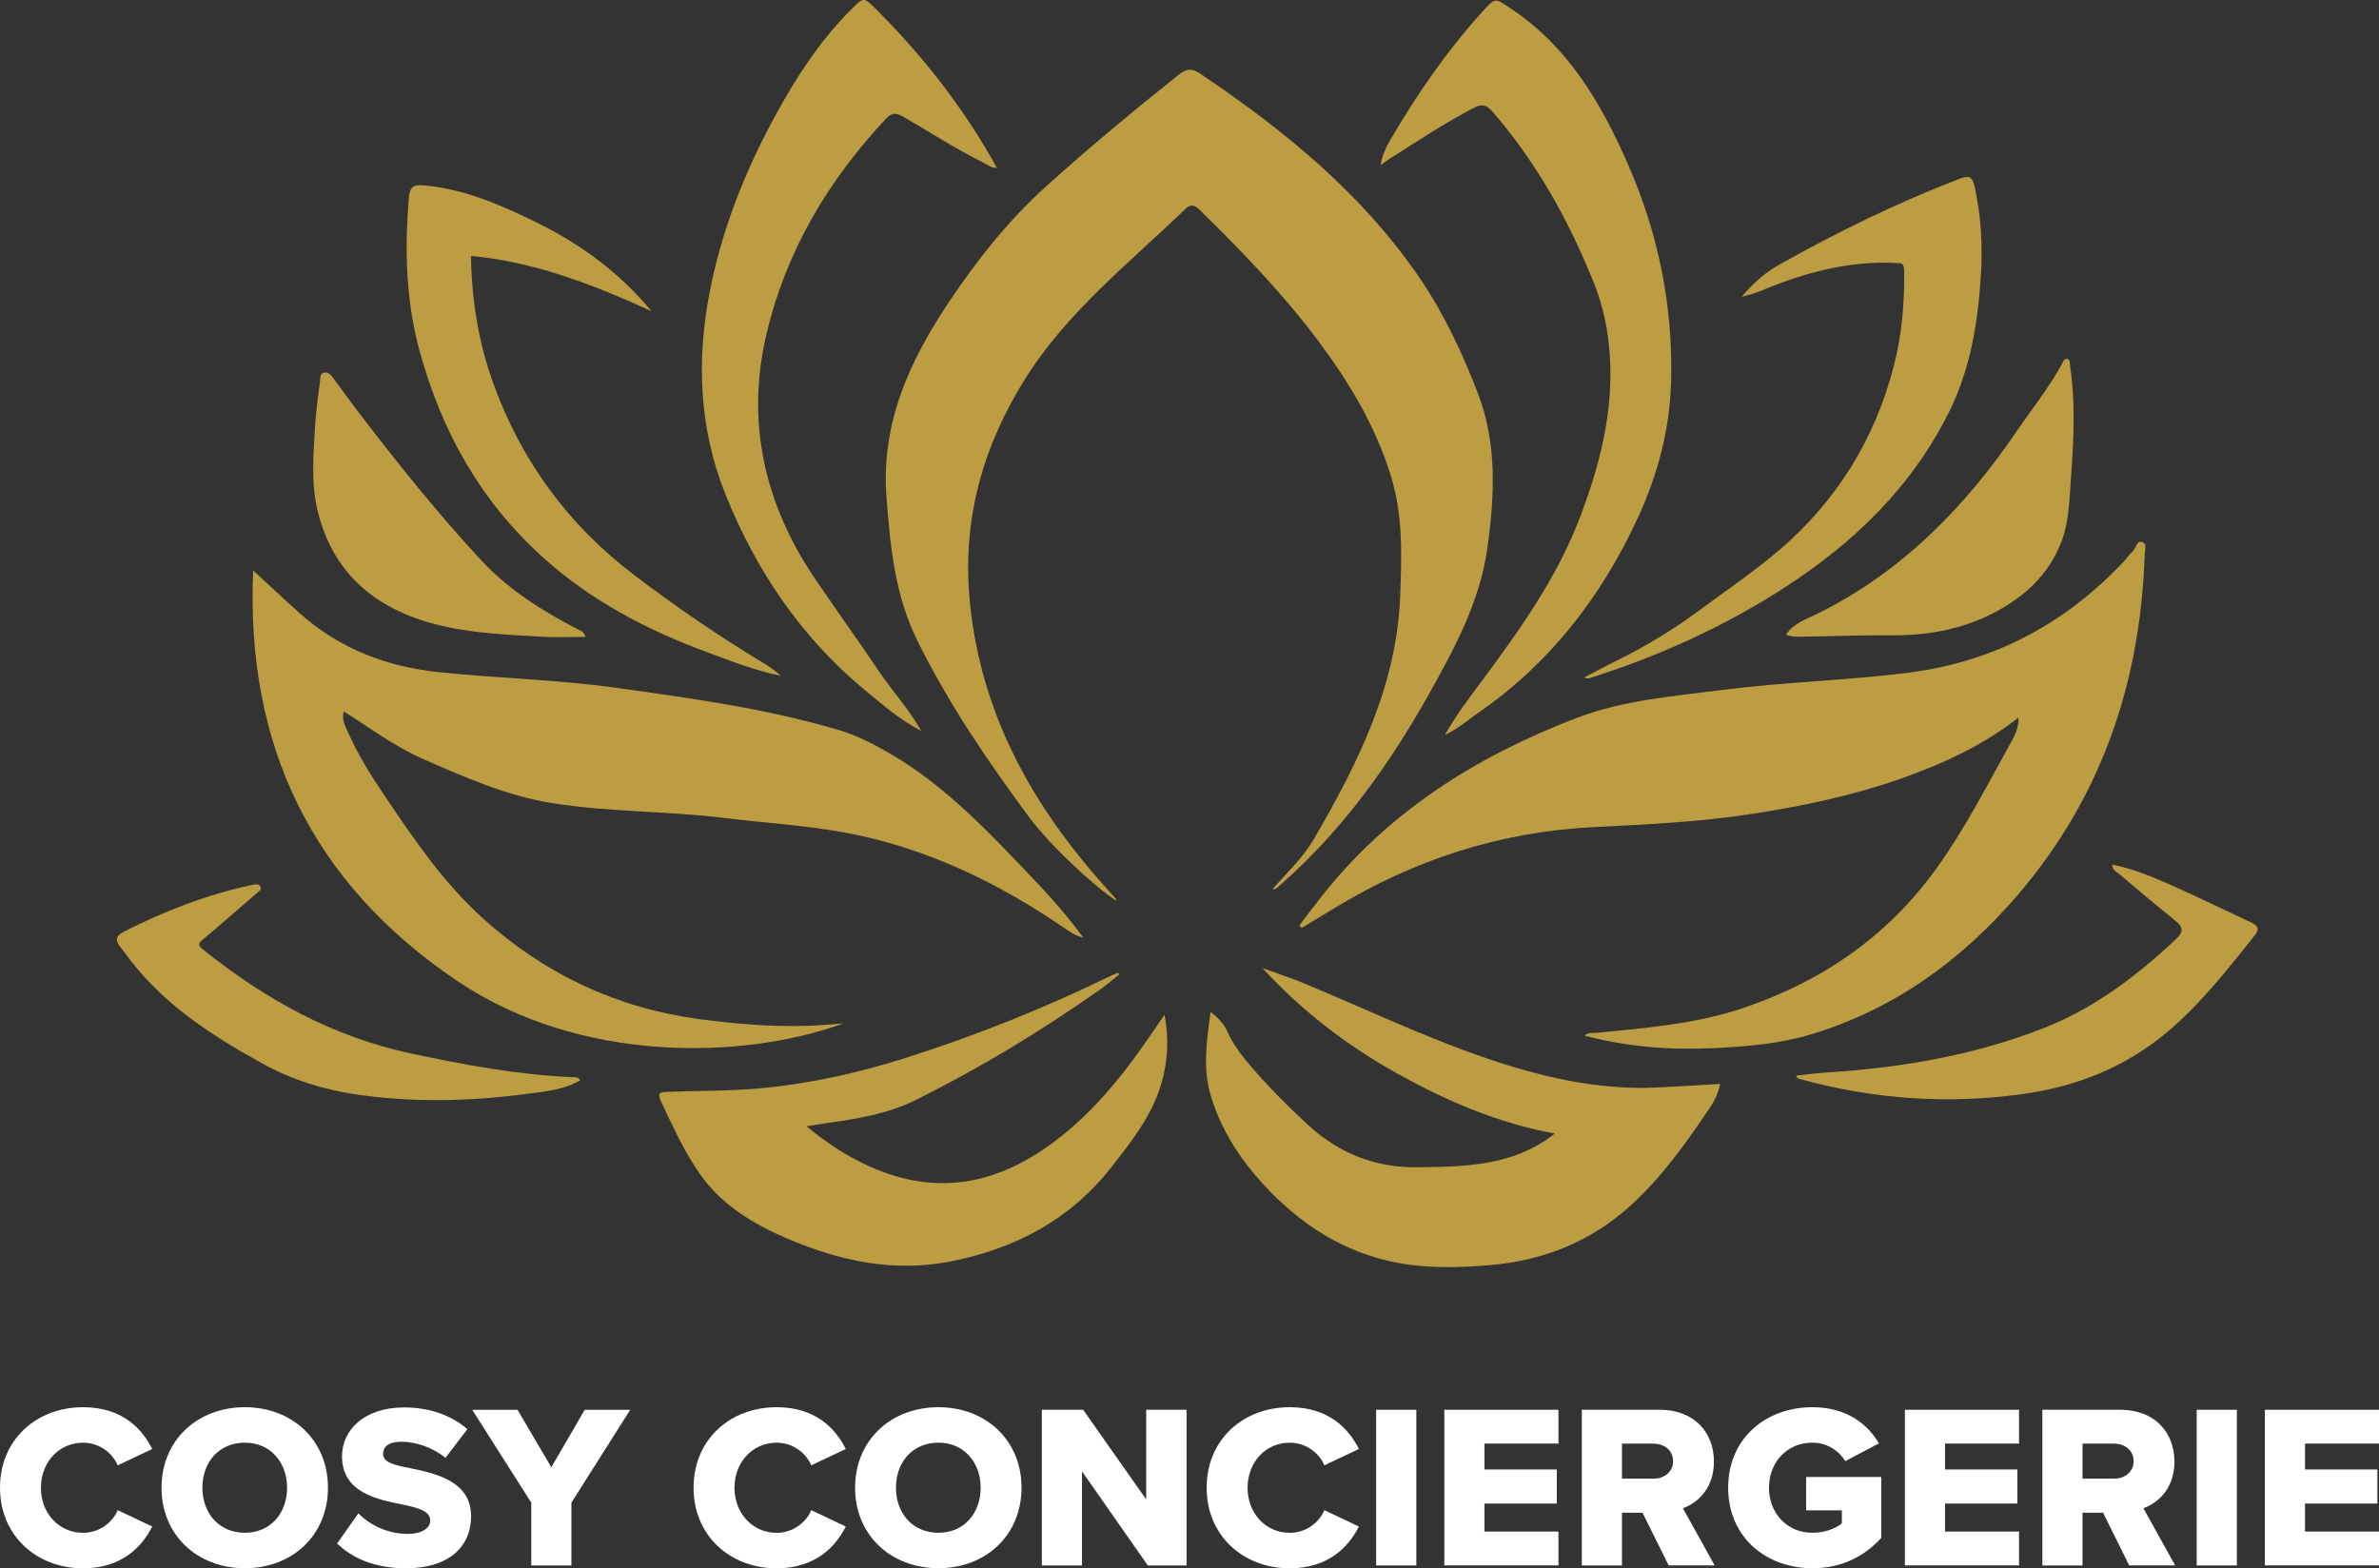 <svg xmlns="http://www.w3.org/2000/svg" viewBox="0 0 540.11 356.09"><rect x="0" y="0" width="540.11" height="356.09" fill="#333333" stroke="none"/><defs><style>.e{fill:#fff;}.f{fill:#bc9d42;}</style></defs><g id="a"></g><g id="b"><g id="c"><g id="d"><g><path class="f" d="M288.82,201.97c3.51-3.96,7.02-7.23,9.44-11.39,10.03-17.25,18.88-34.88,19.64-55.48,.33-9.06,.64-17.99-2.06-26.81-3.46-11.34-9.42-21.33-16.44-30.73-8.07-10.82-17.44-20.49-27.06-29.92-1.08-1.05-1.98-1.39-3.17-.24-12.85,12.4-27.08,23.54-36.65,38.97-9.55,15.38-14.13,32-12.33,50.31,2.52,25.66,14.38,46.68,31.32,65.35,.62,.68,1.23,1.37,1.82,2.07,.09,.11,.1,.3,.14,.45-4.88-3.11-15.11-12.62-19.83-19-9.43-12.75-18.34-25.81-25.39-40.13-5.11-10.37-6.14-21.32-6.99-32.51-1.28-16.88,5.26-31.04,14.34-44.57,6.28-9.35,13.18-18.1,21.52-25.67,9.84-8.92,20.06-17.38,30.44-25.67,2.04-1.62,3.18-1.44,5.01-.21,19.19,12.91,36.94,27.41,50.04,46.78,5.37,7.95,9.44,16.71,12.89,25.66,4.39,11.41,3.85,23.21,2.2,35.09-1.7,12.3-7.46,22.89-13.38,33.45-8.88,15.83-19.34,30.46-33,42.59-.5,.44-.99,.9-1.5,1.34-.1,.09-.28,.08-1.01,.27Z"></path><path class="f" d="M294.98,210.15c1.65-2.15,3.28-4.32,4.95-6.45,15.2-19.38,35.27-31.94,57.91-40.64,10.58-4.07,21.94-4.95,33.11-6.39,14.09-1.82,28.32-2.14,42.42-3.94,19.41-2.48,35.48-11.09,48.78-25.22,.74-.79,1.36-1.7,2.15-2.45,.72-.68,.79-2.47,2.16-1.93,1.01,.4,.49,1.81,.46,2.75-.96,28.97-9.74,55.06-28.77,77.27-12.65,14.76-27.87,25.87-46.66,31.62-7.24,2.22-14.73,2.85-22.25,3.22-9.9,.48-19.7-.25-29.43-2.81,.73-.89,1.78-.57,2.66-.66,11.22-1.1,22.55-2.02,33.27-5.63,17.82-6,32.75-16.21,43.91-31.72,6.57-9.13,11.61-19.09,17.04-28.85,.89-1.59,1.65-3.28,1.56-5.38-8.15,6.41-17.36,10.58-26.91,13.94-10.8,3.79-22,6.13-33.3,7.89-12.08,1.89-24.27,2.43-36.46,3.05-21.11,1.08-40.59,7.41-58.61,18.38-2.48,1.51-4.96,3.01-7.45,4.51l-.54-.56Z"></path><path class="f" d="M57.47,129.52c3.65,3.36,7.15,6.7,10.78,9.91,9.03,7.98,19.69,12,31.56,13.22,13.3,1.37,26.7,1.67,39.96,3.51,16.94,2.36,33.89,4.68,50.37,9.51,4.04,1.18,7.73,3.04,11.37,5.12,13.28,7.59,23.48,18.69,33.86,29.59,3.66,3.85,7.13,7.87,10.59,12.54-1.96-.53-3.15-1.4-4.35-2.22-15.17-10.37-31.43-18.23-49.63-21.62-9.13-1.7-18.4-2.21-27.6-3.35-13.03-1.61-26.21-1.29-39.2-3.4-10.17-1.66-19.47-5.76-28.79-9.83-5.52-2.41-10.5-5.8-15.5-9.14-.89-.59-1.8-1.14-2.85-1.8-.49,1.92,.35,3.34,.97,4.72,2.24,5.05,5.16,9.72,8.23,14.29,6.77,10.06,13.57,20.07,22.72,28.25,13.97,12.5,30.19,20.08,48.74,22.58,8.21,1.11,16.46,1.78,24.76,1.53,2.58-.08,5.16-.34,7.98-.53-22.87,8.3-59.74,9.05-87.44-9.53-33.14-22.24-48.27-53.63-46.52-93.35Z"></path><path class="f" d="M274.87,229.78c1.74,1.36,3,2.68,3.79,4.47,1.29,2.93,3.24,5.44,5.31,7.85,4.04,4.69,8.4,9.1,12.95,13.29,7.06,6.51,15.36,9.81,25.04,9.66,7.28-.11,14.55-.16,21.55-2.53,3.37-1.14,6.51-2.78,9.49-5.13-12.93-2.35-24.7-7.44-36-13.75-11.33-6.34-21.51-14.16-30.38-23.81,3.11,1.13,6.26,2.13,9.31,3.4,13.39,5.57,26.5,11.82,40.2,16.6,12.97,4.53,26.26,7.77,40.18,7.1,4.67-.22,9.34-.53,14.23-.81-.46,2.3-1.44,4.09-2.57,5.75-5.24,7.76-10.68,15.39-17.64,21.75-9,8.23-19.72,12.56-31.82,13.62-7.78,.68-15.6,.85-23.21-.91-12.31-2.85-22.1-9.9-30.24-19.39-4.5-5.25-7.94-11.06-10.05-17.72-2.04-6.46-1.09-12.8-.15-19.45Z"></path><path class="f" d="M254.11,221.26c-1.43,1.13-2.81,2.34-4.3,3.39-13.32,9.39-27.22,17.8-41.81,25.08-6.47,3.23-13.45,4.32-20.48,5.32-1.3,.18-2.59,.41-4.41,.7,4.8,3.96,9.55,7.03,14.84,9.34,17.29,7.53,32.05,2.5,45.45-9.14,7.12-6.18,12.84-13.59,18.11-21.35,.83-1.23,1.68-2.44,2.88-4.19,1.05,5.64,.72,10.6-.69,15.5-2.1,7.32-6.71,13.14-11.3,19.01-9.35,11.97-21.75,18.56-36.47,21.49-13,2.58-25.2-.07-37.05-5.11-7.83-3.33-15.08-7.68-20.07-14.84-3.58-5.14-6.13-10.88-8.81-16.53-.81-1.7-.14-1.95,1.38-2,7.1-.28,14.21-.16,21.3-.82,11.18-1.04,22.06-3.45,32.75-6.84,16.16-5.12,31.84-11.41,47.07-18.84,.43-.21,.89-.36,1.33-.53l.29,.38Z"></path><path class="f" d="M313.42,37.46c.44-2.32,1.29-4.1,2.28-5.78,6.08-10.41,12.91-20.28,21.03-29.22,2.89-3.18,2.76-2.86,6.43-.41,12.94,8.64,20.31,21.32,26.38,35.11,7.02,15.93,10.37,32.61,9.84,49.92-.33,10.64-3.1,20.95-7.6,30.65-8.23,17.75-19.83,32.81-36.05,44.04-2.35,1.63-4.49,3.58-7.69,5.14,2.53-4.56,5.33-8.16,8.03-11.8,8.72-11.75,17.29-23.67,22.54-37.4,4.54-11.86,7.76-24.17,6.86-37.11-.38-5.51-1.44-10.92-3.5-16.08-5.7-14.27-13.04-27.56-23.18-39.23-1.37-1.57-2.43-1.73-4.2-.8-6.51,3.42-12.65,7.45-18.84,11.4-.68,.44-1.34,.91-2.32,1.57Z"></path><path class="f" d="M209.15,165.97c-4.77-2.46-8.77-5.94-12.85-9.32-14.49-12-24.69-27.19-31.61-44.43-6.04-15.06-6.63-30.82-3.4-46.77,3.08-15.21,8.99-29.28,16.66-42.64,4.28-7.45,9.16-14.55,15.3-20.67,2.86-2.85,2.84-2.86,5.63-.07,10.74,10.75,20.05,22.6,27.46,36.06-1.27,.05-2.17-.77-3.16-1.25-6.3-3.1-12.16-6.96-18.23-10.44-1.41-.81-2.46-.9-3.71,.43-13.18,14-22.74,30.09-27.19,48.84-4.8,20.21-.46,38.89,11.14,55.94,4.74,6.97,9.67,13.81,14.38,20.8,3.06,4.55,6.84,8.62,9.59,13.51Z"></path><path class="f" d="M147.89,70.65c-13.18-6.02-26.54-11.21-40.96-12.54,.14,10.32,1.8,20.08,5.25,29.45,6.38,17.36,16.9,31.66,31.68,42.92,9.52,7.25,19.36,13.98,29.6,20.15,1.34,.81,2.59,1.74,3.79,2.81-5.75-1.16-11.15-3.29-16.59-5.3-13.74-5.06-26.53-11.75-37.48-21.65-14.04-12.7-22.85-28.4-27.86-46.6-3.18-11.52-3.46-23.06-2.52-34.77,.22-2.7,.97-3.27,3.63-3.02,9.32,.89,17.69,4.6,25.94,8.69,9.84,4.88,18.48,11.34,25.53,19.85Z"></path><path class="f" d="M359.58,153.89c2.71-1.42,4.89-2.63,7.13-3.72,6.69-3.27,13.04-7.1,19.02-11.53,6.1-4.53,12.43-8.79,18.2-13.72,13.05-11.15,21.76-25.24,26.03-41.84,1.83-7.1,2.49-14.47,2.33-21.87-.03-1.55-.79-1.44-1.87-1.49-9.78-.49-19.04,1.74-28.07,5.28-2.14,.84-4.24,1.84-6.92,2.36,2.61-3.07,5.32-5.47,8.44-7.22,13.23-7.44,26.85-14.1,41.04-19.56,2.41-.93,2.97-.15,3.42,1.91,1.43,6.5,1.8,13.09,1.41,19.69-.64,10.79-2.31,21.38-7.18,31.23-8.49,17.15-21.69,29.87-37.54,40.09-13.81,8.91-28.67,15.61-44.33,20.54-.14,.04-.32-.04-1.1-.14Z"></path><path class="f" d="M405.47,144.1c1.85-2.69,4.77-3.56,7.3-4.82,19.02-9.46,33.29-24.04,45.07-41.34,3.47-5.1,7.37-9.92,10.33-15.37,.26-.48,.46-1.25,1.17-1.08,.7,.17,.54,.95,.62,1.5,1.29,8.58,.83,17.17,.2,25.76-.36,4.89-.4,9.83-2.25,14.51-2.83,7.19-8.09,12.06-14.75,15.64-7.55,4.05-15.66,5.45-24.16,5.36-6.35-.06-12.7,.22-19.06,.29-1.45,.02-2.96,.19-4.48-.46Z"></path><path class="f" d="M132.94,144.61c-3.53,0-6.75,.16-9.96-.03-8.33-.49-16.69-.79-24.81-3.01-13.45-3.67-22.72-11.79-26.06-25.58-1.52-6.27-.96-12.81-.58-19.23,.21-3.41,.69-6.81,1.12-10.2,.09-.75-.07-1.84,1.09-1.97,.94-.1,1.46,.64,1.97,1.33,1.87,2.56,3.73,5.13,5.66,7.65,8.89,11.61,18.01,23.03,27.98,33.75,6.25,6.73,13.87,11.43,21.9,15.62,.5,.26,1.16,.27,1.69,1.67Z"></path><path class="f" d="M479.54,196.33c4.44,.86,8.53,2.52,12.54,4.28,6.33,2.79,12.54,5.82,18.8,8.76,1.33,.62,2.42,1.28,1.07,2.97-6.1,7.63-12.09,15.32-19.6,21.73-9.53,8.14-20.67,12.57-32.8,14.3-17.03,2.43-33.97,1.28-50.62-3.28-.37-.1-.84,.01-1.16-.86,2.44-.25,4.8-.57,7.16-.72,16.83-1.07,33.34-3.9,49.07-10.07,11.47-4.5,21.2-11.87,30.12-20.31,1.54-1.46,1.62-2.58-.16-4-4.31-3.44-8.51-7.01-12.72-10.58-.65-.55-1.63-.91-1.72-2.22Z"></path><path class="f" d="M131.74,245.29c-3.65,2.15-7.78,2.52-11.77,3.05-12.97,1.73-26.01,2.08-38.99,.19-7.54-1.1-14.82-3.38-21.51-7.09-11.97-6.63-23.36-14.03-31.42-25.51-.14-.2-.32-.38-.48-.58-1.34-1.6-1.64-2.69,.75-3.9,9.19-4.65,18.71-8.33,28.79-10.49,.7-.15,1.64-.45,2.02,.42,.32,.73-.52,1.15-.99,1.56-4.04,3.51-8.07,7.03-12.17,10.46-1.09,.91-.95,1.34,.09,2.17,14.04,11.28,29.46,19.85,47.21,23.63,12,2.56,24.07,4.81,36.37,5.37,.7,.03,1.52-.16,2.1,.72Z"></path></g></g><g><path class="e" d="M0,337.81c0-10.92,8.27-18.28,18.87-18.28,8.8,0,13.36,4.82,15.69,9.49l-7.84,3.71c-1.17-2.81-4.19-5.14-7.84-5.14-5.51,0-9.59,4.45-9.59,10.23s4.08,10.23,9.59,10.23c3.66,0,6.68-2.33,7.84-5.14l7.84,3.71c-2.28,4.56-6.89,9.49-15.69,9.49-10.6,0-18.87-7.42-18.87-18.28Z"></path><path class="e" d="M55.59,319.53c10.81,0,18.87,7.53,18.87,18.28s-8.06,18.28-18.87,18.28-18.92-7.53-18.92-18.28,8.11-18.28,18.92-18.28Zm0,8.05c-5.88,0-9.64,4.45-9.64,10.23s3.76,10.23,9.64,10.23,9.59-4.5,9.59-10.23-3.76-10.23-9.59-10.23Z"></path><path class="e" d="M81.35,343.64c2.54,2.54,6.46,4.66,11.29,4.66,3.13,0,5.04-1.33,5.04-3.02,0-2.01-2.28-2.81-6.04-3.6-5.83-1.17-13.99-2.65-13.99-11.02,0-5.94,5.03-11.08,14.1-11.08,5.67,0,10.6,1.7,14.36,4.93l-4.98,6.52c-2.97-2.44-6.84-3.66-9.96-3.66s-4.19,1.22-4.19,2.76c0,1.85,2.17,2.49,6.09,3.23,5.83,1.22,13.88,2.92,13.88,10.92,0,7.1-5.25,11.82-14.73,11.82-7.15,0-12.13-2.23-15.69-5.62l4.82-6.84Z"></path><path class="e" d="M120.62,355.46v-14.25l-13.41-21.09h10.28l7.68,13.04,7.58-13.04h10.33l-13.35,21.09v14.25h-9.12Z"></path><path class="e" d="M157.46,337.81c0-10.92,8.27-18.28,18.87-18.28,8.8,0,13.36,4.82,15.69,9.49l-7.84,3.71c-1.17-2.81-4.19-5.14-7.84-5.14-5.51,0-9.59,4.45-9.59,10.23s4.08,10.23,9.59,10.23c3.66,0,6.68-2.33,7.84-5.14l7.84,3.71c-2.28,4.56-6.89,9.49-15.69,9.49-10.6,0-18.87-7.42-18.87-18.28Z"></path><path class="e" d="M213.05,319.53c10.81,0,18.87,7.53,18.87,18.28s-8.06,18.28-18.87,18.28-18.92-7.53-18.92-18.28,8.11-18.28,18.92-18.28Zm0,8.05c-5.88,0-9.64,4.45-9.64,10.23s3.76,10.23,9.64,10.23,9.59-4.5,9.59-10.23-3.76-10.23-9.59-10.23Z"></path><path class="e" d="M260.59,355.46l-14.94-21.36v21.36h-9.12v-35.35h9.38l14.31,20.35v-20.35h9.17v35.35h-8.8Z"></path><path class="e" d="M273.95,337.81c0-10.92,8.27-18.28,18.87-18.28,8.8,0,13.36,4.82,15.69,9.49l-7.84,3.71c-1.17-2.81-4.19-5.14-7.84-5.14-5.51,0-9.59,4.45-9.59,10.23s4.08,10.23,9.59,10.23c3.66,0,6.68-2.33,7.84-5.14l7.84,3.71c-2.28,4.56-6.89,9.49-15.69,9.49-10.6,0-18.87-7.42-18.87-18.28Z"></path><path class="e" d="M312.43,355.46v-35.35h9.12v35.35h-9.12Z"></path><path class="e" d="M327.91,355.46v-35.35h25.91v7.68h-16.8v5.88h16.43v7.74h-16.43v6.36h16.8v7.68h-25.91Z"></path><path class="e" d="M378.84,355.46l-5.94-11.98h-4.66v11.98h-9.11v-35.35h17.7c7.84,0,12.29,5.19,12.29,11.76,0,6.15-3.76,9.43-7.05,10.6l7.21,12.98h-10.44Zm-3.39-27.66h-7.21v7.95h7.21c2.38,0,4.4-1.54,4.4-3.97s-2.01-3.97-4.4-3.97Z"></path><path class="e" d="M411.48,319.53c7.74,0,12.51,3.82,15.1,8.21l-7.63,4.03c-1.43-2.33-4.13-4.19-7.47-4.19-5.78,0-9.86,4.45-9.86,10.23s4.08,10.23,9.86,10.23c2.76,0,5.25-.95,6.68-2.12v-2.97h-8.11v-7.58h17.06v13.83c-3.82,4.19-8.96,6.89-15.63,6.89-10.55,0-19.13-7.05-19.13-18.28s8.58-18.28,19.13-18.28Z"></path><path class="e" d="M432.47,355.46v-35.35h25.91v7.68h-16.8v5.88h16.43v7.74h-16.43v6.36h16.8v7.68h-25.91Z"></path><path class="e" d="M483.4,355.46l-5.94-11.98h-4.66v11.98h-9.12v-35.35h17.7c7.84,0,12.29,5.19,12.29,11.76,0,6.15-3.76,9.43-7.05,10.6l7.21,12.98h-10.44Zm-3.39-27.66h-7.21v7.95h7.21c2.38,0,4.4-1.54,4.4-3.97s-2.01-3.97-4.4-3.97Z"></path><path class="e" d="M498.72,355.46v-35.35h9.12v35.35h-9.12Z"></path><path class="e" d="M514.2,355.46v-35.35h25.91v7.68h-16.8v5.88h16.43v7.74h-16.43v6.36h16.8v7.68h-25.91Z"></path></g></g></g></svg>